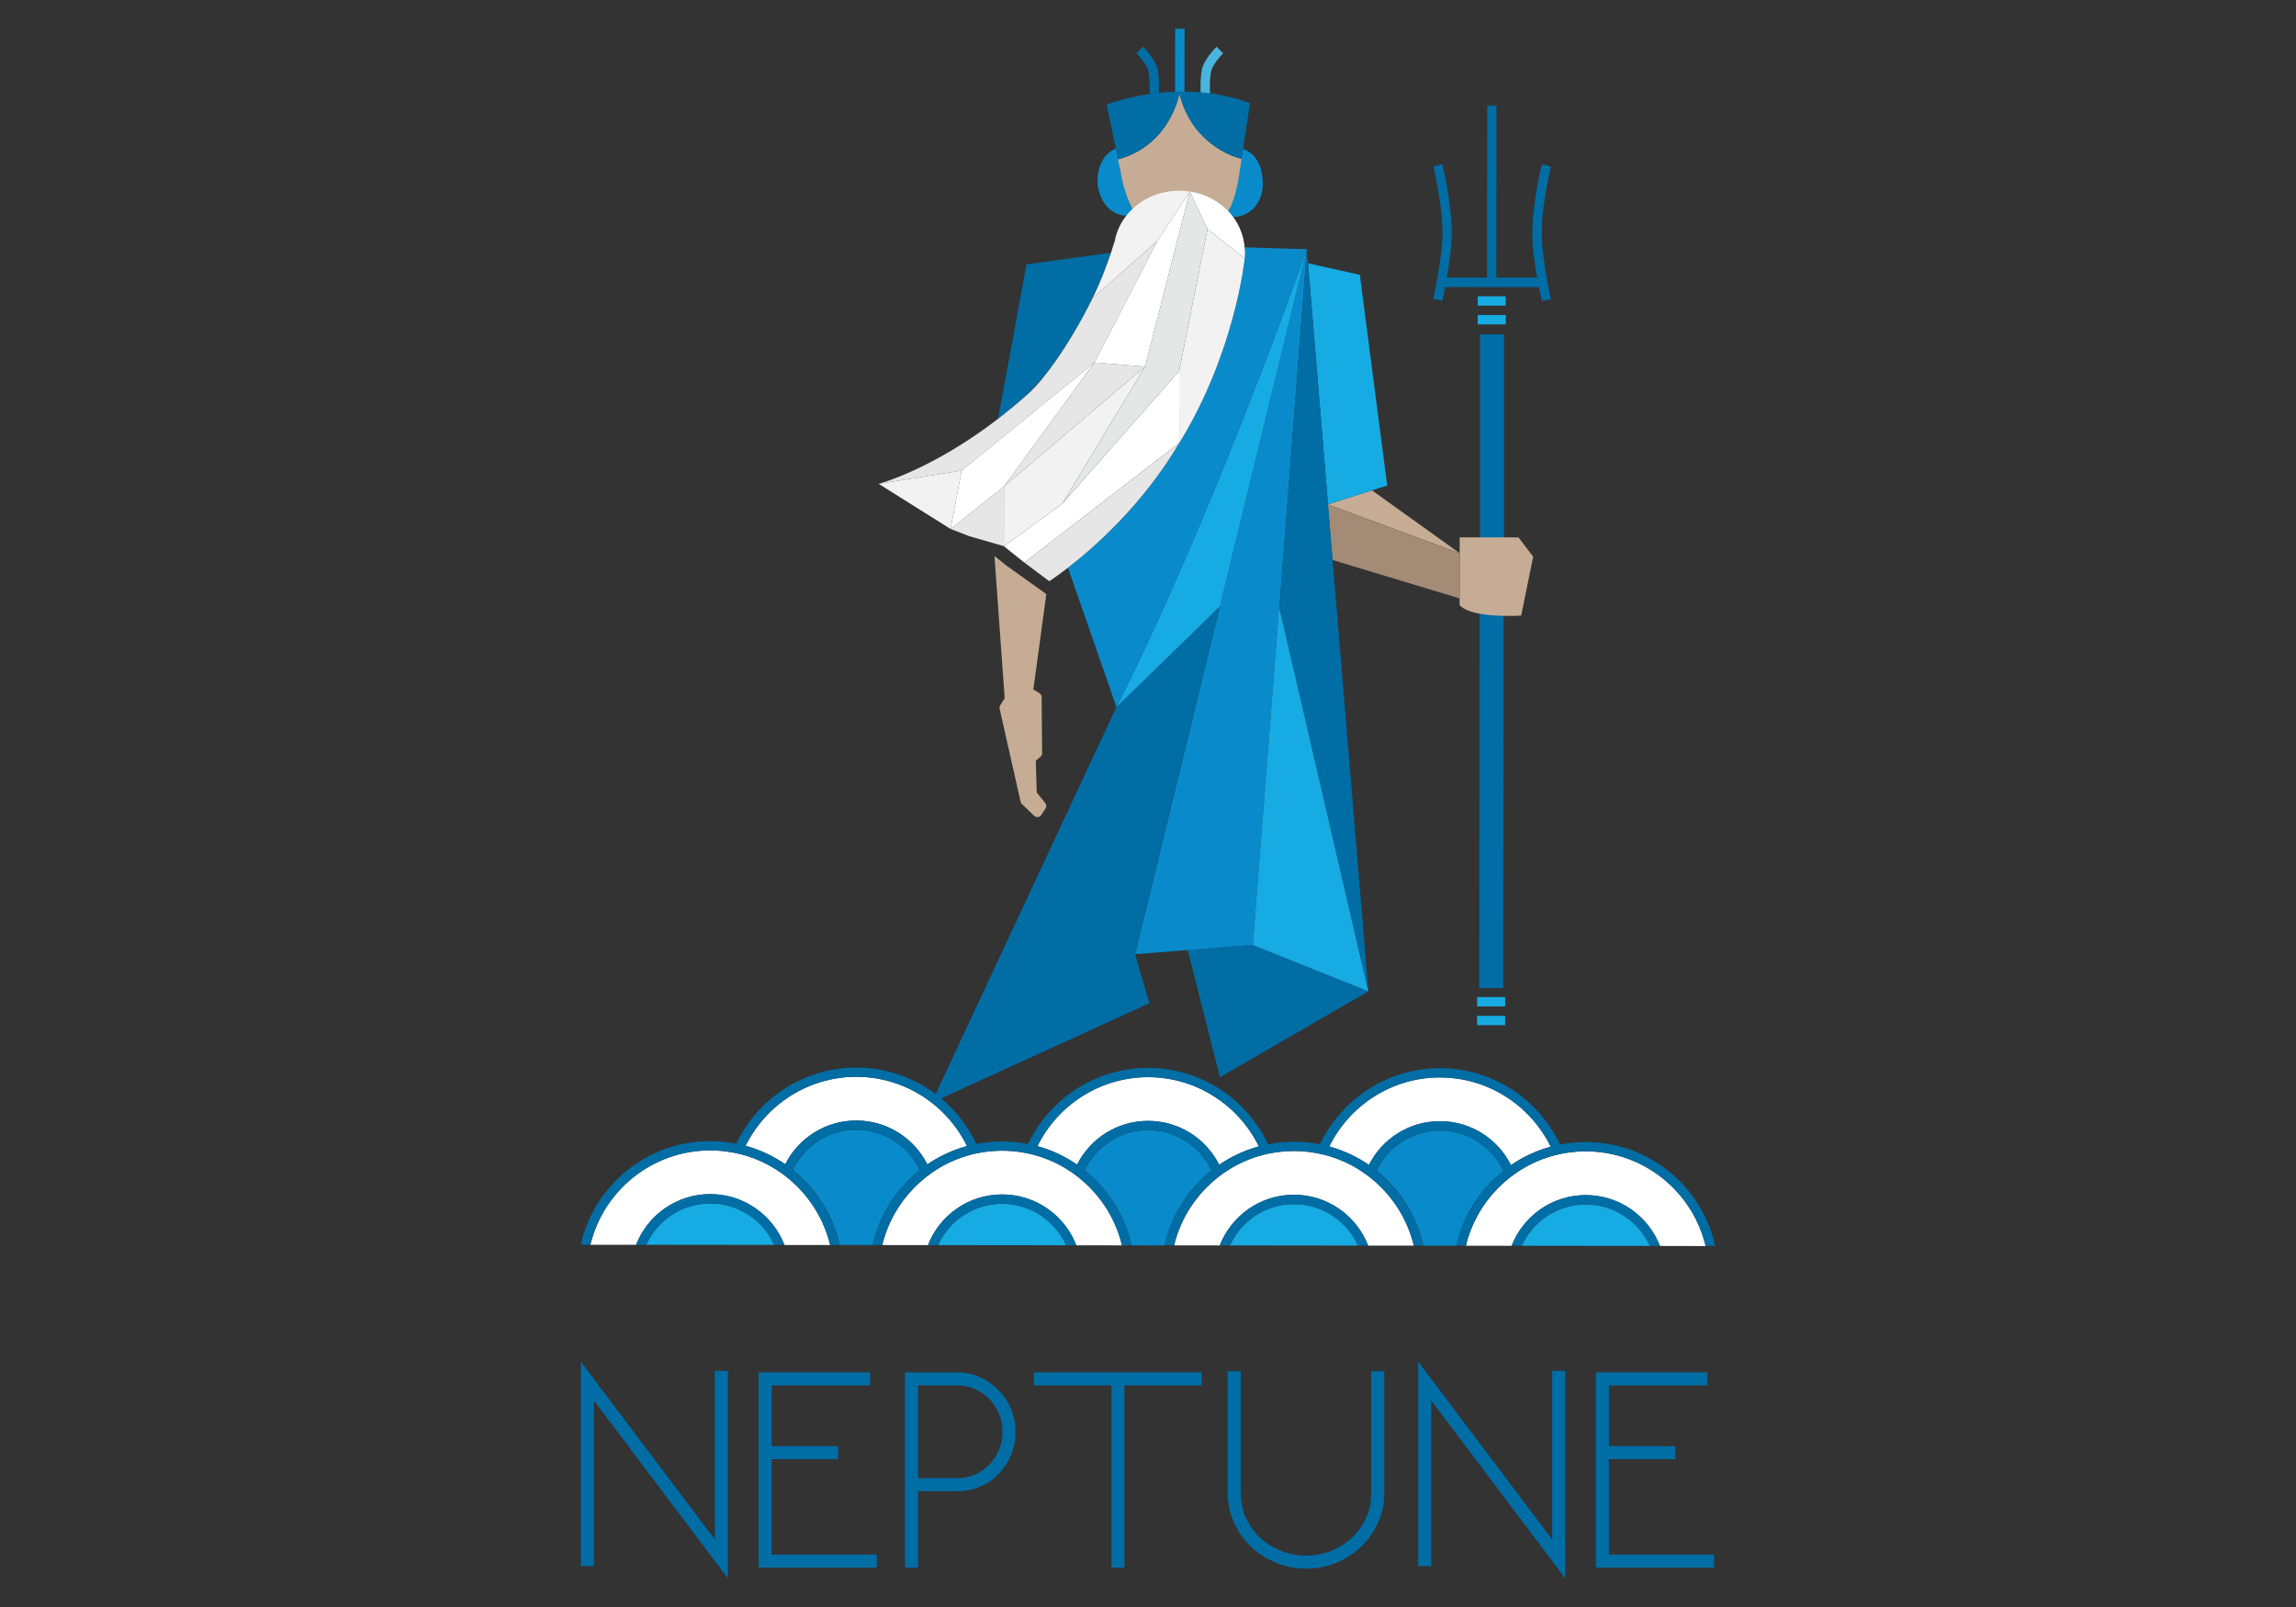 <svg xmlns="http://www.w3.org/2000/svg"  x="0px" y="0px" width="200px" height="140px" viewBox="0.5 100.5 200 140">
<rect x="0.5" y="100.5" width="200" height="140" fill="#333333" stroke="none"/>
<g id="Layer_1_1_">
	<polygon fill="#098BCB" points="102.867,103 102.862,108.56 103.675,108.56 103.681,103 103.03,103 	"/>
	<path fill="#4BB4DC" d="M105.088,108.75c-0.007-0.132-0.08-1.735,0.189-2.474c0.299-0.813,1.161-1.675,1.193-1.708l0.576,0.58
		c-0.215,0.214-0.81,0.876-1.004,1.409c-0.179,0.488-0.163,1.823-0.144,2.14L105.088,108.75z"/>
	<path fill="#006DA5" d="M101.441,108.748l-0.81-0.055c0.02-0.315,0.039-1.654-0.14-2.14c-0.192-0.532-0.786-1.199-0.996-1.413
		l0.575-0.579c0.037,0.035,0.895,0.897,1.191,1.712C101.529,107.011,101.454,108.613,101.441,108.748"/>
	<path fill="#098BCB" d="M98.253,116.085l-0.364-1.846l-0.048-0.234l-0.124-0.575c-1.386,0.565-1.666,2.151-1.606,3.055
		c0.075,1.101,0.832,2.802,2.572,2.805c0,0,0.344-0.268,0.5-0.551c0-0.002,0-0.002,0.003-0.002
		C98.759,117.945,98.405,116.868,98.253,116.085"/>
	<path fill="#098BCB" d="M108.668,114.066v0.005l0.01,0.011l0.003-0.015C108.677,114.066,108.674,114.066,108.668,114.066"/>
	<path fill="#098BCB" d="M108.803,113.476c-0.011,0-0.017-0.003-0.028-0.003l-0.034,0.223l-0.057,0.371l-0.004,0.015l-0.02,0.129
		l-0.306,2.022c-0.153,0.798-0.442,1.838-0.874,2.642c0.013,0.018,0,0,0,0c0.231,0.254,0.461,0.539,0.461,0.539
		c1.731-0.1,2.555-1.524,2.557-2.851C110.494,115.624,110.278,114.025,108.803,113.476"/>
	<path fill="#098BCB" d="M108.66,114.063l0.008,0.008v-0.005C108.665,114.063,108.66,114.063,108.66,114.063"/>
	<path fill="#C6AC94" d="M108.571,114.31c0,0-3.951-0.829-5.188-5.405c-0.025-0.051-0.141-0.228-0.154-0.26
		c-0.054,0.246-0.346,1.54-1.187,2.778c-0.337,0.512-0.721,0.957-1.153,1.339c-0.011,0.009-0.022,0.021-0.032,0.03
		c-0.046,0.042-0.094,0.085-0.147,0.126c-0.727,0.619-1.648,1.151-2.822,1.463l0.364,1.791c0.152,0.76,0.508,1.808,0.929,2.574
		c-0.003,0.003-0.003,0.003-0.003,0.003c1.181-0.977,2.424-1.556,3.993-1.556c1.643,0.003,3.067,0.491,4.306,1.685
		c0,0,0.081-0.069,0.071-0.091c0.433-0.777,0.649-1.697,0.803-2.474l0.309-1.96c-0.006-0.003-0.009-0.003-0.012-0.006
		L108.571,114.31z"/>
	<path fill="#006DA5" d="M100.856,112.792c0.014-0.009,0.025-0.022,0.033-0.031c0.466-0.425,0.848-0.886,1.151-1.338
		c0.842-1.238,1.134-2.415,1.186-2.659c0.009-0.031,0.011-0.047,0.011-0.047c0.016,0.056,0.031,0.111,0.045,0.167
		c1.237,4.58,5.353,5.446,5.353,5.446l0.006,0.017l0.746-4.85c-6.222-2.356-12.49,0.109-12.49,0.109l0.992,4.772
		c1.172-0.31,2.095-0.843,2.825-1.463C100.761,112.875,100.809,112.833,100.856,112.792"/>
	<path fill="#FFFFFF" d="M65.112,201.075c-0.267-0.07-0.533-0.13-0.808-0.177c-0.627-0.115-1.27-0.177-1.929-0.177
		c-5.056-0.006-9.311,3.506-10.447,8.219l3.98,0.005c1.01-2.586,3.523-4.416,6.467-4.413s5.453,1.841,6.457,4.429l3.979,0.006
		C71.893,205.125,68.913,202.082,65.112,201.075"/>
	<path fill="#FFFFFF" d="M115.961,201.131c-0.267-0.067-0.535-0.129-0.811-0.177c-0.628-0.115-1.268-0.174-1.926-0.177
		c-0.656,0-1.301,0.059-1.925,0.171c-0.274,0.047-0.542,0.105-0.812,0.177c-3.801,0.997-6.785,4.037-7.711,7.868l3.975,0.006
		c1.01-2.584,3.526-4.418,6.472-4.415c2.943,0.007,5.454,1.843,6.457,4.432l3.979,0.004
		C122.735,205.182,119.758,202.138,115.961,201.131"/>
	<path fill="#FFFFFF" d="M138.646,200.806c-0.659,0-1.298,0.062-1.927,0.171c-0.272,0.054-0.542,0.109-0.81,0.18
		c-3.8,0.995-6.79,4.035-7.714,7.869l3.979,0.006c1.011-2.588,3.521-4.418,6.463-4.415c2.945,0.003,5.453,1.843,6.457,4.429
		l3.979,0.009C147.947,204.331,143.701,200.812,138.646,200.806"/>
	<path fill="#FFFFFF" d="M90.537,201.105c-0.267-0.07-0.536-0.132-0.808-0.18c-0.628-0.114-1.268-0.174-1.925-0.177
		c-0.658,0-1.302,0.06-1.926,0.172c-0.272,0.05-0.544,0.109-0.808,0.176c-3.801,0.999-6.787,4.038-7.713,7.87l3.979,0.008
		c1.009-2.586,3.522-4.417,6.463-4.415c2.944,0.003,5.455,1.841,6.458,4.43l3.98,0.006C97.313,205.15,94.336,202.109,90.537,201.105
		"/>
	<path fill="#16ABE2" d="M62.373,205.341c-2.481-0.003-4.615,1.473-5.581,3.602l11.153,0.012
		C66.99,206.828,64.854,205.344,62.373,205.341"/>
	<path fill="#16ABE2" d="M87.794,205.372c-2.478-0.003-4.615,1.471-5.581,3.602l11.156,0.012
		C92.41,206.855,90.273,205.375,87.794,205.372"/>
	<path fill="#098BCB" d="M80.611,202.436c-0.983-2.063-3.087-3.503-5.519-3.504c-2.434-0.003-4.542,1.428-5.526,3.492
		c2.029,1.621,3.5,3.914,4.081,6.537l2.864,0.003C77.099,206.34,78.576,204.054,80.611,202.436"/>
	<path fill="#098BCB" d="M131.456,202.497c-0.983-2.066-3.083-3.502-5.519-3.504c-2.431-0.006-4.537,1.428-5.523,3.492
		c2.028,1.622,3.502,3.912,4.08,6.537l2.865,0.003C127.943,206.396,129.42,204.112,131.456,202.497"/>
	<path fill="#16ABE2" d="M138.64,205.428c-2.48-0.004-4.617,1.478-5.582,3.602l11.153,0.012
		C143.254,206.915,141.119,205.431,138.64,205.428"/>
	<path fill="#098BCB" d="M106.031,202.466c-0.98-2.064-3.081-3.5-5.515-3.503c-2.433-0.003-4.541,1.428-5.526,3.493
		c2.032,1.621,3.501,3.91,4.082,6.536l2.867,0.003C102.521,206.368,104.001,204.085,106.031,202.466"/>
	<path fill="#16ABE2" d="M113.218,205.403c-2.479-0.006-4.62,1.473-5.579,3.596l11.153,0.014
		C117.831,206.884,115.694,205.405,113.218,205.403"/>
	<path fill="#FFFFFF" d="M65.448,200.32c1.249,0.345,2.413,0.892,3.452,1.607c1.145-2.261,3.482-3.813,6.195-3.81
		c2.707,0.003,5.045,1.563,6.184,3.823c1.039-0.713,2.209-1.257,3.454-1.598c-1.745-3.563-5.402-6.027-9.632-6.033
		C70.868,194.307,67.205,196.764,65.448,200.32"/>
	<path fill="#FFFFFF" d="M90.87,200.351c1.251,0.341,2.413,0.893,3.452,1.607c1.145-2.261,3.482-3.812,6.195-3.809
		c2.71,0.003,5.047,1.56,6.186,3.823c1.042-0.71,2.204-1.257,3.455-1.597c-1.747-3.561-5.41-6.027-9.635-6.033
		C96.292,194.337,92.624,196.791,90.87,200.351"/>
	<path fill="#FFFFFF" d="M116.295,200.379c1.247,0.343,2.412,0.893,3.45,1.604c1.145-2.258,3.486-3.812,6.192-3.809
		c2.711,0.002,5.045,1.562,6.184,3.825c1.043-0.715,2.21-1.256,3.458-1.602c-1.75-3.563-5.407-6.023-9.638-6.032
		C121.712,194.362,118.045,196.819,116.295,200.379"/>
	<path fill="#006DA5" d="M138.646,199.989c-0.771,0-1.524,0.078-2.253,0.223c-1.236-2.65-3.457-4.746-6.185-5.836
		c-1.318-0.527-2.758-0.815-4.267-0.818c-1.508-0.006-2.948,0.283-4.268,0.809c-2.73,1.086-4.949,3.182-6.198,5.823
		c-0.73-0.146-1.483-0.227-2.253-0.227c-0.771,0-1.525,0.079-2.254,0.224c-1.24-2.647-3.456-4.746-6.184-5.837
		c-1.317-0.523-2.759-0.814-4.266-0.817c-1.506-0.003-2.948,0.286-4.266,0.809c-2.729,1.083-4.951,3.179-6.199,5.822
		c-0.729-0.145-1.479-0.225-2.254-0.225c-0.769,0-1.522,0.079-2.254,0.221c-1.237-2.648-3.456-4.746-6.184-5.836
		c-1.32-0.524-2.756-0.816-4.265-0.819c-1.506-0.003-2.945,0.286-4.269,0.811c-2.729,1.086-4.951,3.179-6.198,5.823
		c-0.731-0.146-1.482-0.228-2.254-0.228c-5.515-0.011-10.134,3.856-11.285,9.027h0.836c1.139-4.71,5.394-8.222,10.449-8.216
		c0.659,0,1.302,0.064,1.93,0.179c0.273,0.051,0.542,0.107,0.807,0.177c3.799,1.008,6.78,4.05,7.696,7.886h0.838
		c-0.581-2.623-2.053-4.916-4.081-6.537c0.987-2.064,3.092-3.495,5.526-3.493c2.432,0.003,4.536,1.439,5.519,3.503
		c-2.035,1.619-3.515,3.905-4.099,6.528h0.838c0.927-3.832,3.91-6.869,7.709-7.869c0.268-0.067,0.537-0.127,0.81-0.177
		c0.628-0.112,1.273-0.172,1.927-0.172c0.659,0,1.302,0.063,1.929,0.177c0.273,0.051,0.542,0.109,0.809,0.18
		c3.801,1.005,6.781,4.048,7.697,7.885h0.837c-0.576-2.625-2.05-4.914-4.083-6.535c0.987-2.066,3.091-3.497,5.529-3.494
		c2.43,0.003,4.533,1.437,5.517,3.504c-2.03,1.618-3.51,3.901-4.097,6.527h0.838c0.925-3.832,3.913-6.87,7.711-7.87
		c0.267-0.069,0.537-0.126,0.811-0.175c0.627-0.112,1.268-0.174,1.924-0.174c0.659,0,1.302,0.064,1.927,0.18
		c0.275,0.049,0.546,0.107,0.812,0.177c3.799,1.005,6.776,4.049,7.692,7.886h0.837c-0.579-2.624-2.053-4.917-4.081-6.535
		c0.986-2.064,3.091-3.498,5.524-3.495s4.539,1.438,5.521,3.505c-2.033,1.618-3.515,3.903-4.1,6.527h0.838
		c0.926-3.835,3.914-6.871,7.714-7.868c0.27-0.07,0.535-0.126,0.809-0.18c0.63-0.109,1.27-0.171,1.929-0.171
		c5.058,0.005,9.303,3.525,10.434,8.241h0.834C148.773,203.871,144.166,199.995,138.646,199.989 M81.276,201.941
		c-1.136-2.261-3.477-3.82-6.184-3.823c-2.71-0.003-5.052,1.549-6.194,3.81c-1.041-0.719-2.203-1.263-3.45-1.607
		c1.753-3.557,5.418-6.014,9.649-6.012c4.227,0.006,7.888,2.472,9.632,6.034C83.485,200.685,82.318,201.229,81.276,201.941
		 M106.7,201.973c-1.14-2.264-3.477-3.82-6.184-3.823c-2.711-0.003-5.052,1.548-6.193,3.809c-1.041-0.715-2.2-1.267-3.45-1.607
		c1.753-3.561,5.421-6.015,9.649-6.012c4.223,0.005,7.888,2.473,9.633,6.033C108.904,200.713,107.742,201.257,106.7,201.973
		 M132.118,202c-1.139-2.264-3.473-3.823-6.184-3.825c-2.705-0.003-5.048,1.551-6.192,3.809c-1.04-0.712-2.203-1.262-3.45-1.604
		c1.753-3.56,5.417-6.016,9.646-6.014c4.23,0.008,7.888,2.471,9.636,6.032C134.328,200.744,133.16,201.288,132.118,202"/>
	<path fill="#006DA5" d="M138.64,204.612c-2.945-0.003-5.458,1.827-6.463,4.415h0.881c0.965-2.125,3.102-3.604,5.582-3.6
		c2.481,0.003,4.614,1.485,5.571,3.613h0.886C144.09,206.452,141.587,204.617,138.64,204.612"/>
	<path fill="#006DA5" d="M113.218,204.584c-2.942-0.003-5.456,1.826-6.468,4.415h0.886c0.96-2.123,3.1-3.602,5.579-3.596
		c2.481,0.002,4.617,1.483,5.574,3.612h0.883C118.672,206.424,116.162,204.59,113.218,204.584"/>
	<path fill="#006DA5" d="M87.794,204.556c-2.941-0.003-5.457,1.829-6.462,4.415h0.882c0.965-2.126,3.105-3.602,5.581-3.599
		c2.481,0.003,4.616,1.482,5.575,3.613h0.886C93.252,206.396,90.741,204.559,87.794,204.556"/>
	<path fill="#006DA5" d="M62.373,204.524c-2.941-0.002-5.457,1.829-6.467,4.416h0.884c0.963-2.125,3.1-3.603,5.581-3.6
		s4.613,1.487,5.571,3.613h0.886C67.827,206.365,65.318,204.53,62.373,204.524"/>
	<rect x="129.218" y="126.31" fill="#16ABE2" width="2.447" height="0.816"/>
	<rect x="129.218" y="127.942" fill="#16ABE2" width="2.446" height="0.816"/>
	<rect x="129.169" y="187.362" fill="#16ABE2" width="2.443" height="0.817"/>
	<rect x="129.414" y="129.624" fill="#006DA5" width="2.093" height="21.555"/>
	
		<rect x="112.726" y="167.859" transform="matrix(0.001 -1 1 0.001 -38.621 299.144)" fill="#006DA5" width="35.426" height="2.094"/>
	<rect x="129.166" y="188.998" fill="#16ABE2" width="2.444" height="0.813"/>
	<path fill="#006DA5" d="M135.597,115.008l-0.791-0.193c-0.034,0.14-0.828,3.436-0.83,5.958c0,1.199,0.21,2.718,0.417,3.919
		l-3.552-0.003l0.018-14.979h-0.809l-0.019,14.979l-3.496-0.003c0.209-1.202,0.428-2.718,0.428-3.921
		c0.003-2.519-0.787-5.817-0.819-5.957l-0.794,0.189c0.012,0.034,0.804,3.345,0.804,5.767c-0.003,2.219-0.807,5.733-0.813,5.769
		l0.794,0.181c0.013-0.052,0.121-0.525,0.254-1.212l8.164,0.008c0.132,0.69,0.238,1.161,0.25,1.212l0.794-0.178
		c-0.006-0.035-0.8-3.55-0.797-5.77C134.791,118.354,135.588,115.041,135.597,115.008"/>
	<path fill="#C6AC94" d="M132.774,147.319l-5.123-0.006l-0.007,5.891c0.962,1.202,5.363,0.927,5.363,0.927l1.046-5.137
		L132.774,147.319z"/>
	<polygon fill="#C6AC94" points="127.649,148.695 120.011,143.22 116.165,144.444 	"/>
	<polygon fill="#A38B76" points="127.645,152.633 127.649,148.695 116.165,144.444 116.564,149.283 	"/>
	<path fill="#C6AC94" d="M90.81,169.542l-0.084-2.772l0.402-0.331c0.094-0.079,0.151-0.196,0.151-0.32l-0.045-4.891
		c0-0.142-0.076-0.272-0.196-0.344l-0.524-0.315l1.13-8.314l-3.484-2.49l-1.035-0.825l0.892,12.392l-0.386,0.599
		c-0.058,0.093-0.077,0.205-0.055,0.31l1.826,8.102c0.016,0.079,0.056,0.152,0.115,0.207l1.068,1.022
		c0.076,0.074,0.18,0.111,0.281,0.111c0.017,0,0.034,0,0.052-0.005c0.121-0.014,0.23-0.084,0.296-0.187l0.359-0.557
		c0.093-0.148,0.084-0.338-0.025-0.477L90.81,169.542z"/>
	<polygon fill="#006DA5" points="103.957,183.257 109.675,182.803 119.7,186.864 106.767,194.346 	"/>
	<path fill="#098BCB" d="M108.839,122.948l0.045,0.037c-0.002,0.008,0.043,0.029,0.043,0.029l-0.085-0.066
		C108.839,122.948,108.839,122.948,108.839,122.948"/>
	<polygon fill="#098BCB" points="111.947,153.396 114.34,122.21 106.761,153.328 106.772,153.315 99.375,183.628 109.63,182.812 
		111.928,153.321 	"/>
	<polygon fill="#16ABE2" points="111.944,153.42 111.947,153.396 111.928,153.321 109.63,182.812 109.63,182.822 119.7,186.864 	"/>
	<polygon fill="#16ABE2" points="121.336,142.799 118.954,124.44 114.438,123.438 116.18,144.438 	"/>
	<polygon fill="#006DA5" points="106.761,153.328 106.758,153.336 97.748,162.102 81.653,196.564 100.622,187.899 99.375,183.628 
		106.772,153.315 	"/>
	<polygon fill="#006DA5" points="114.438,123.438 114.34,122.21 111.947,153.396 111.944,153.42 119.7,186.864 116.18,144.438 	"/>
	<path fill="#16ABE2" d="M106.758,153.336l0.004-0.008l7.578-31.118c0,0-8.146,23.196-16.592,39.896L106.758,153.336z"/>
	<path fill="#098BCB" d="M108.906,122.045c0,0,0.01,0.052,0.019,0.129c0.007,0.085,0.029,0.163,0.029,0.248
		c0,0.205,0,0.394-0.026,0.595c0,0-0.814,8.154-5.701,16.076c-3.172,5.38-7.412,9.097-9.697,10.867l4.223,12.143
		c8.445-16.692,16.59-39.89,16.59-39.89L108.906,122.045z"/>
	<polygon fill="#E6E6E6" points="87.95,142.882 100.25,132.438 95.841,132.08 	"/>
	<polygon fill="#E6E6E6" points="83.304,146.583 84.943,147.215 87.945,148.081 87.95,142.882 	"/>
	<path fill="#FFFFFF" d="M103.224,139.014l-0.006-6.202L93.033,144.38l-5.088,3.701l1.781,1.432l13.412-10.353
		C103.169,139.109,103.195,139.062,103.224,139.014"/>
	<path fill="#FFFFFF" d="M103.143,139.158l0.084-0.066v-0.079C103.195,139.062,103.169,139.109,103.143,139.158"/>
	<polygon fill="#F2F2F2" points="77.033,142.649 83.304,146.583 84.266,141.491 	"/>
	<polygon fill="#FFFFFF" points="95.836,132.08 84.266,141.491 83.304,146.583 87.95,142.882 	"/>
	<polygon fill="#F2F2F2" points="100.25,132.438 87.95,142.882 87.945,148.081 93.03,144.38 	"/>
	<polygon fill="#FFFFFF" points="95.836,132.08 100.25,132.438 104.146,117.185 101.324,121.482 	"/>
	<path fill="#F2F2F2" d="M108.924,123.017c0,0-0.042-0.022-0.04-0.031l-0.045-0.037l-3.155-2.494l-2.466,12.355l0.006,6.2v0.083
		C108.11,131.168,108.924,123.017,108.924,123.017"/>
	<path fill="#E6E6E6" d="M103.143,139.158l-13.414,10.353l2.174,1.622c0,0,0.628-0.404,1.626-1.174
		c2.284-1.77,6.522-5.488,9.694-10.867L103.143,139.158z"/>
	<path fill="#006DA5" d="M92.426,131.99c1.196-1.701,2.314-3.649,3.104-5.232c0.425-0.878,0.777-1.676,1.052-2.341
		c0.297-0.749,0.53-1.405,0.691-1.896l-7.359,1.01l-2.467,13.418c0,0,0.055-0.029,0.147-0.091c0.742-0.575,1.503-1.203,2.277-1.888
		C90.63,134.229,91.5,133.261,92.426,131.99"/>
	<path fill="#E6E6E6" d="M95.684,126.462c-0.045,0.094-0.102,0.198-0.151,0.296c-0.79,1.582-1.907,3.532-3.102,5.231
		c-0.805,1.142-1.64,2.166-2.427,2.87c-0.042,0.04-0.084,0.073-0.126,0.112c-0.774,0.687-1.534,1.314-2.275,1.891
		c-5.907,4.583-10.565,5.79-10.565,5.79l7.232-1.157l11.571-9.411l5.488-10.598L95.684,126.462z"/>
	<path fill="#F2F2F2" d="M103.232,117.115c-1.63-0.003-3.096,0.627-4.135,1.633c-0.791,0.766-1.333,1.75-1.509,2.844l-0.024-0.003
		c0,0-0.097,0.359-0.288,0.938c-0.16,0.492-0.396,1.148-0.693,1.896c-0.252,0.632-0.552,1.325-0.9,2.045l5.644-4.983l2.82-4.294
		C103.85,117.139,103.545,117.115,103.232,117.115"/>
	<polygon fill="#E5E6E6" points="93.03,144.38 103.218,132.812 105.686,120.453 105.134,119.287 104.146,117.185 100.25,132.438 	
		"/>
	<path fill="#FFFFFF" d="M108.924,122.174c-0.066-1.278-0.623-2.477-1.501-3.356c-0.35-0.354-0.756-0.659-1.196-0.913
		c-0.624-0.356-1.328-0.61-2.081-0.719l1.54,3.268l3.156,2.493l0.085,0.066c0.024-0.198,0.027-0.39,0.027-0.592
		C108.951,122.338,108.931,122.259,108.924,122.174"/>
	<polygon fill="#FFFFFF" points="105.686,120.456 104.146,117.185 105.134,119.287 	"/>
	<polygon fill="#006DA5" points="63.903,219.93 63.903,238 52.237,222.511 52.237,236.939 51.101,236.939 51.101,219.128 
		62.767,234.62 62.767,219.93 	"/>
	<polygon fill="#006DA5" points="66.582,237.068 66.582,220.06 76.29,220.06 76.29,221.195 67.715,221.195 67.715,226.485 
		73.499,226.485 73.499,227.621 67.715,227.621 67.715,235.933 76.882,235.933 76.882,237.068 	"/>
	<path fill="#006DA5" d="M79.333,237.068V220.06h4.568c0.688,0,1.338,0.137,1.948,0.412c0.611,0.277,1.15,0.645,1.613,1.109
		c0.464,0.466,0.832,1.013,1.097,1.643c0.269,0.625,0.401,1.301,0.401,2.027c0,0.724-0.132,1.397-0.401,2.025
		c-0.265,0.626-0.623,1.174-1.069,1.638c-0.45,0.469-0.976,0.834-1.589,1.098c-0.612,0.271-1.262,0.4-1.948,0.4h-3.484v6.659h-1.136
		V237.068L79.333,237.068z M80.469,221.195v8.078h3.484c0.536,0,1.035-0.106,1.498-0.322c0.465-0.213,0.875-0.504,1.227-0.865
		c0.354-0.362,0.634-0.788,0.837-1.279c0.208-0.491,0.312-1.01,0.312-1.56c0-0.568-0.104-1.099-0.312-1.588
		c-0.208-0.49-0.485-0.92-0.837-1.279c-0.352-0.361-0.764-0.65-1.238-0.865c-0.474-0.212-0.976-0.322-1.509-0.322h-3.461V221.195z"
		/>
	<polygon fill="#006DA5" points="105.163,220.06 105.163,221.195 98.452,221.195 98.452,237.068 97.316,237.068 97.316,221.195 
		90.555,221.195 90.555,220.06 	"/>
	<path fill="#006DA5" d="M114.289,237.161c-0.95,0-1.836-0.174-2.661-0.519c-0.825-0.346-1.546-0.81-2.167-1.407
		c-0.619-0.595-1.109-1.29-1.472-2.092c-0.359-0.799-0.543-1.647-0.543-2.543v-10.634h1.138v10.634c0,0.754,0.146,1.466,0.44,2.116
		c0.292,0.652,0.695,1.226,1.215,1.715c0.516,0.491,1.119,0.878,1.82,1.163c0.695,0.284,1.441,0.427,2.232,0.427
		c0.774,0,1.505-0.143,2.193-0.427c0.689-0.283,1.291-0.672,1.807-1.163c0.518-0.49,0.923-1.06,1.215-1.715
		c0.292-0.65,0.437-1.36,0.437-2.116v-10.634h1.137v10.634c0,0.897-0.181,1.744-0.542,2.543c-0.362,0.802-0.848,1.497-1.46,2.092
		c-0.609,0.595-1.33,1.06-2.154,1.407C116.095,236.987,115.217,237.161,114.289,237.161"/>
	<polygon fill="#006DA5" points="136.845,219.93 136.845,238 125.176,222.511 125.176,236.939 124.04,236.939 124.04,219.128 
		135.709,234.62 135.709,219.93 	"/>
	<polygon fill="#006DA5" points="139.517,237.068 139.517,220.06 149.221,220.06 149.221,221.195 140.649,221.195 140.649,226.485 
		146.434,226.485 146.434,227.621 140.649,227.621 140.649,235.933 149.813,235.933 149.813,237.068 	"/>
</g>
</svg>